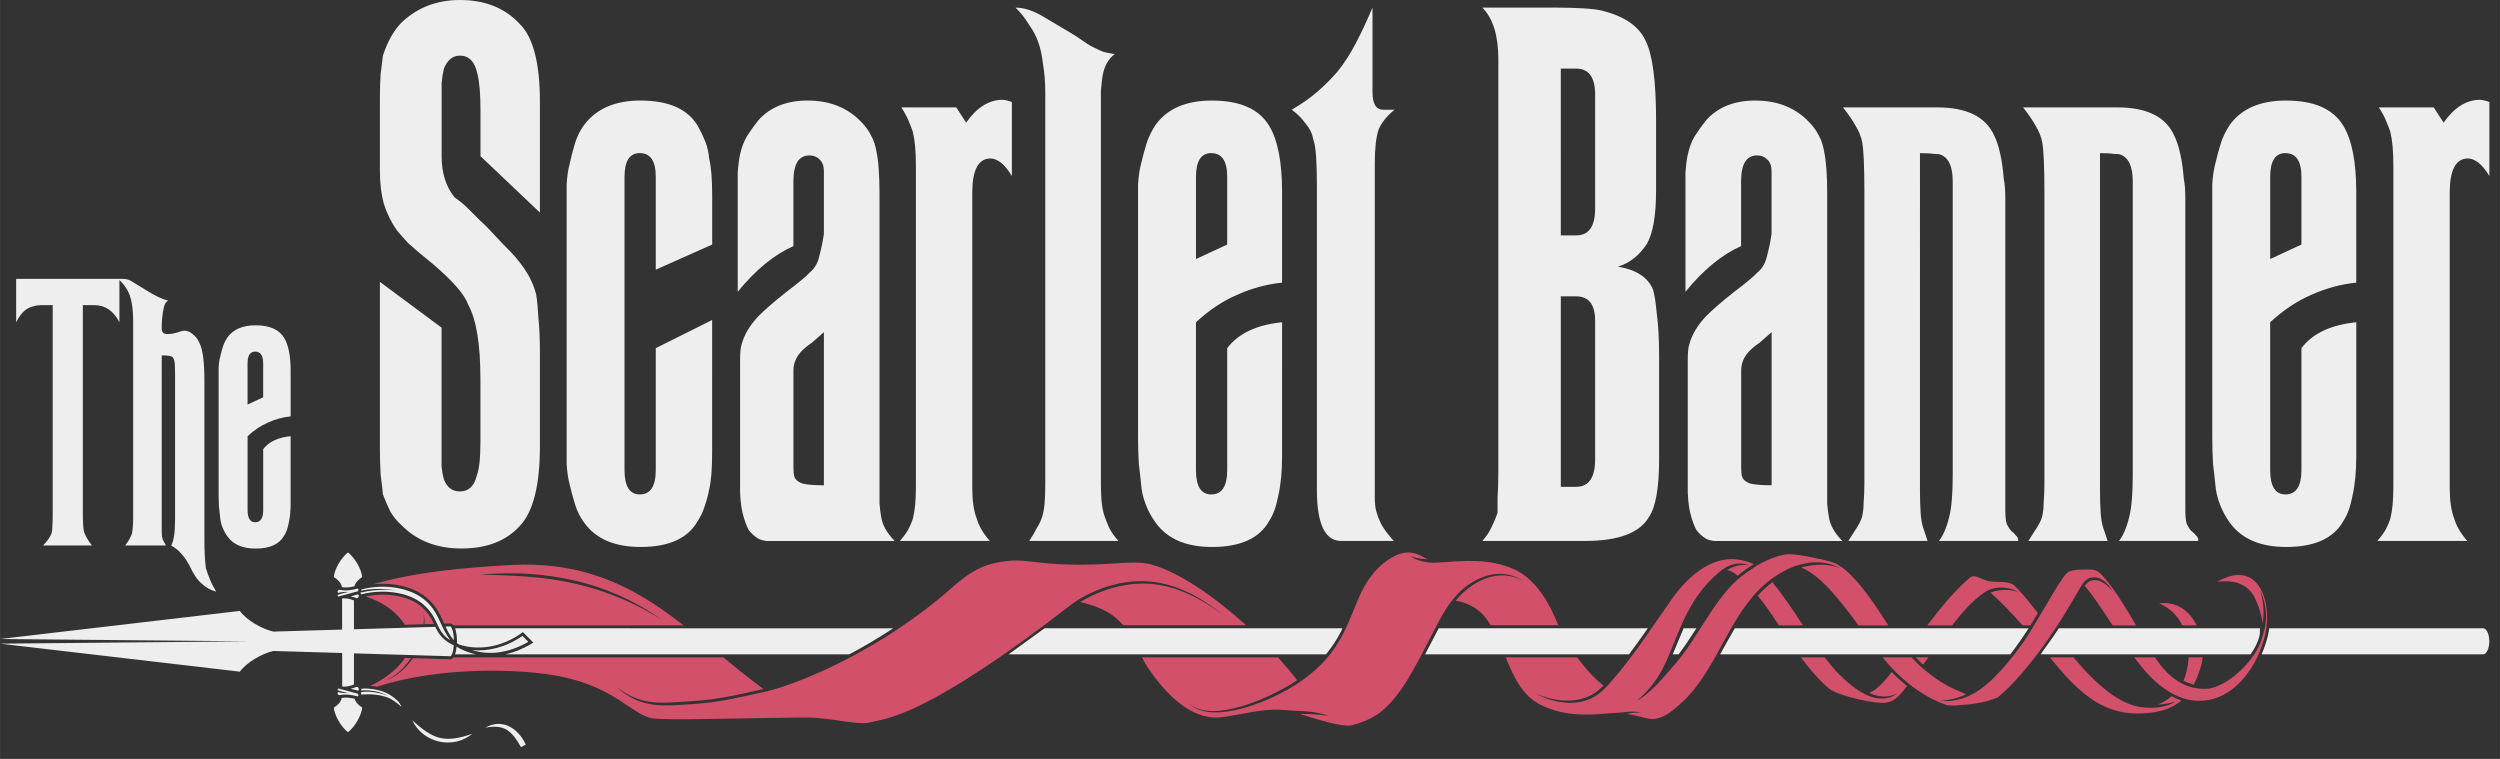 <?xml version="1.0" encoding="UTF-8" standalone="no"?>
<svg xmlns="http://www.w3.org/2000/svg" width="280" height="85" viewBox="0 0 74.083 22.49">
  <rect x="0" y="0" width="74.083" height="22.49" fill="#333333" stroke="none"/>
  <style>
    path { fill: #eee; }
    #banner { fill: #d3506a; }
  </style>
  <path id="wordmark" d="m 13.628,0 c -0.677,0 -1.249,0.218 -1.716,0.655 -0.241,0.241 -0.429,0.572 -0.565,0.993 -0.015,0.135 -0.038,0.316 -0.068,0.542 -0.015,0.211 -0.022,0.451 -0.022,0.722 v 2.145 c 0,0.361 0.037,0.685 0.113,0.971 0.09,0.286 0.218,0.549 0.384,0.79 0.06,0.075 0.173,0.203 0.338,0.384 0.181,0.166 0.421,0.369 0.722,0.61 0.602,0.512 0.956,0.918 1.061,1.219 0.241,0.437 0.361,1.174 0.361,2.213 v 1.874 c 0,0.467 -0.038,0.798 -0.113,0.993 -0.075,0.301 -0.241,0.452 -0.497,0.452 -0.226,0 -0.384,-0.12 -0.474,-0.361 -0.03,-0.105 -0.053,-0.233 -0.068,-0.384 V 13.23 9.708 L 11.257,8.353 v 4.922 c 0,0.301 0.007,0.564 0.022,0.79 0.03,0.226 0.053,0.421 0.068,0.587 0.075,0.196 0.151,0.369 0.226,0.519 0.09,0.151 0.204,0.286 0.339,0.406 0.452,0.452 1.038,0.677 1.761,0.677 0.753,0 1.333,-0.226 1.739,-0.677 0.391,-0.421 0.587,-1.204 0.587,-2.348 v -2.754 c 0,-0.421 -0.015,-0.775 -0.045,-1.061 -0.015,-0.286 -0.038,-0.52 -0.068,-0.7 C 15.825,8.489 15.735,8.278 15.615,8.083 15.494,7.887 15.344,7.691 15.163,7.496 14.952,7.285 14.772,7.097 14.621,6.931 14.471,6.766 14.343,6.638 14.237,6.547 L 13.876,6.186 C 13.756,6.066 13.62,5.953 13.469,5.848 13.214,5.532 13.086,5.125 13.086,4.628 V 3.003 2.461 c 0.015,-0.166 0.038,-0.308 0.068,-0.429 0.105,-0.256 0.263,-0.384 0.474,-0.384 0.271,0 0.444,0.181 0.519,0.542 0.03,0.12 0.053,0.271 0.068,0.452 0.015,0.166 0.023,0.384 0.023,0.655 V 4.628 L 15.999,6.299 V 3.025 c 0,-1.144 -0.196,-1.911 -0.587,-2.303 C 14.975,0.241 14.38,0 13.628,0 Z m 16.467,0.226 c 0.166,0.166 0.301,0.338 0.406,0.519 0.12,0.166 0.211,0.339 0.271,0.519 0.06,0.166 0.105,0.377 0.135,0.633 0.045,0.256 0.068,0.542 0.068,0.858 v 11.582 c 0,0.241 -0.008,0.444 -0.023,0.61 -0.015,0.151 -0.038,0.271 -0.068,0.361 -0.03,0.105 -0.083,0.218 -0.158,0.338 -0.06,0.12 -0.136,0.248 -0.226,0.384 h 2.642 c -0.12,-0.135 -0.211,-0.264 -0.271,-0.384 -0.06,-0.135 -0.105,-0.248 -0.135,-0.338 -0.075,-0.196 -0.113,-0.512 -0.113,-0.948 V 3.274 2.687 c 0.015,-0.166 0.03,-0.301 0.045,-0.407 0.045,-0.301 0.166,-0.526 0.361,-0.677 -0.105,-0.015 -0.219,-0.038 -0.339,-0.068 -0.105,-0.045 -0.218,-0.098 -0.338,-0.158 -0.06,-0.03 -0.143,-0.083 -0.249,-0.158 -0.105,-0.075 -0.233,-0.158 -0.383,-0.249 L 30.884,0.474 C 30.598,0.308 30.335,0.226 30.094,0.226 Z m 10.577,0 c -0.166,0.391 -0.332,0.745 -0.497,1.061 -0.166,0.316 -0.346,0.595 -0.542,0.836 -0.181,0.211 -0.384,0.414 -0.61,0.609 -0.211,0.181 -0.459,0.354 -0.745,0.519 0.166,0.12 0.301,0.256 0.407,0.407 0.12,0.135 0.196,0.286 0.226,0.451 0.045,0.12 0.075,0.301 0.09,0.542 0.015,0.226 0.023,0.497 0.023,0.813 v 9.054 c 0,1.008 0.241,1.513 0.722,1.513 h 1.558 c -0.151,-0.166 -0.271,-0.323 -0.361,-0.474 -0.075,-0.151 -0.128,-0.286 -0.158,-0.407 -0.03,-0.09 -0.045,-0.233 -0.045,-0.429 V 13.885 4.832 c 0,-0.437 0.037,-0.768 0.113,-0.994 0.09,-0.211 0.249,-0.406 0.474,-0.587 h -0.339 c -0.211,0 -0.316,-0.173 -0.316,-0.519 z m 3.255,0 c 0.316,0.316 0.474,0.828 0.474,1.535 v 12.214 c 0,0.301 -0.008,0.557 -0.023,0.768 v 0.452 c -0.045,0.135 -0.105,0.278 -0.18,0.429 -0.06,0.135 -0.151,0.271 -0.271,0.406 h 3.048 c 0.993,0 1.626,-0.241 1.897,-0.722 0.196,-0.301 0.293,-0.866 0.293,-1.693 V 10.566 c 0,-0.512 -0.023,-0.933 -0.068,-1.265 C 49.067,8.971 49.029,8.73 48.984,8.579 48.834,8.218 48.487,7.992 47.945,7.902 48.292,7.796 48.578,7.571 48.804,7.225 48.984,6.909 49.075,6.382 49.075,5.644 V 3.567 c 0,-1.174 -0.106,-1.965 -0.316,-2.371 -0.196,-0.421 -0.624,-0.715 -1.287,-0.881 -0.12,-0.03 -0.308,-0.053 -0.564,-0.068 -0.241,-0.015 -0.527,-0.022 -0.858,-0.022 z m 2.325,1.806 h 0.452 c 0.376,0 0.565,0.256 0.565,0.767 v 3.387 c 0,0.527 -0.189,0.79 -0.565,0.79 H 46.252 Z M 29.714,2.957 c -0.406,0 -0.768,0.226 -1.084,0.677 L 28.337,3.183 h -1.626 c 0.105,0.166 0.181,0.308 0.226,0.429 0.045,0.105 0.083,0.203 0.113,0.294 0.03,0.12 0.053,0.263 0.068,0.429 0.015,0.151 0.023,0.354 0.023,0.61 v 9.46 c 0,0.211 -0.008,0.399 -0.023,0.565 -0.015,0.151 -0.038,0.286 -0.068,0.406 -0.03,0.09 -0.075,0.196 -0.135,0.316 -0.06,0.105 -0.143,0.218 -0.249,0.338 h 2.664 c -0.196,-0.226 -0.324,-0.444 -0.384,-0.655 -0.09,-0.226 -0.135,-0.534 -0.135,-0.926 V 5.712 c 0,-0.677 0.181,-1.016 0.542,-1.016 0.09,0 0.188,0.038 0.294,0.113 0.105,0.075 0.218,0.211 0.338,0.406 V 3.025 c -0.03,-0.015 -0.075,-0.03 -0.135,-0.045 -0.06,-0.015 -0.105,-0.022 -0.135,-0.022 z m 43.783,0 c -0.406,0 -0.768,0.226 -1.084,0.677 l -0.294,-0.452 h -1.625 c 0.105,0.166 0.181,0.308 0.226,0.429 0.045,0.105 0.083,0.203 0.113,0.294 0.03,0.12 0.053,0.263 0.068,0.429 0.015,0.151 0.023,0.354 0.023,0.61 v 9.46 c 0,0.211 -0.008,0.399 -0.023,0.565 -0.015,0.151 -0.038,0.286 -0.068,0.406 -0.03,0.09 -0.075,0.196 -0.135,0.316 -0.06,0.105 -0.143,0.218 -0.249,0.338 h 2.664 c -0.196,-0.226 -0.324,-0.444 -0.384,-0.655 -0.09,-0.226 -0.135,-0.534 -0.135,-0.926 V 5.712 c 0,-0.677 0.18,-1.016 0.542,-1.016 0.09,0 0.188,0.038 0.294,0.113 0.105,0.075 0.219,0.211 0.339,0.406 V 3.025 c -0.03,-0.015 -0.075,-0.03 -0.135,-0.045 -0.06,-0.015 -0.105,-0.022 -0.135,-0.022 z m -54.516,0.022 c -0.753,0 -1.309,0.241 -1.671,0.722 -0.12,0.166 -0.211,0.346 -0.271,0.542 -0.06,0.196 -0.113,0.399 -0.158,0.609 -0.045,0.166 -0.075,0.369 -0.09,0.61 v 0.813 6.66 0.813 c 0.015,0.241 0.045,0.444 0.09,0.61 0.045,0.196 0.098,0.391 0.158,0.587 0.06,0.196 0.15,0.377 0.271,0.542 0.346,0.482 0.903,0.722 1.671,0.722 0.843,0 1.407,-0.256 1.693,-0.768 0.09,-0.135 0.158,-0.278 0.203,-0.429 0.06,-0.166 0.105,-0.331 0.135,-0.497 0.03,-0.12 0.053,-0.271 0.068,-0.452 0.015,-0.196 0.023,-0.422 0.023,-0.677 V 9.482 l -1.671,0.835 v 3.613 c 0,0.482 -0.158,0.722 -0.474,0.722 -0.301,0 -0.452,-0.241 -0.452,-0.722 V 5.237 c 0,-0.467 0.151,-0.7 0.452,-0.7 0.316,0 0.474,0.233 0.474,0.7 V 7.992 L 21.104,7.247 V 5.802 c 0,-0.256 -0.008,-0.474 -0.023,-0.655 -0.015,-0.181 -0.038,-0.331 -0.068,-0.452 C 20.999,4.515 20.961,4.349 20.901,4.199 20.841,4.048 20.766,3.89 20.675,3.725 20.374,3.228 19.81,2.98 18.982,2.98 Z m 4.958,0 c -0.632,0 -1.121,0.196 -1.468,0.587 -0.12,0.151 -0.233,0.308 -0.338,0.474 -0.09,0.151 -0.158,0.331 -0.204,0.542 -0.03,0.135 -0.053,0.316 -0.068,0.542 V 5.915 8.646 C 22.39,7.999 22.939,7.548 23.511,7.292 V 5.373 c 0,-0.512 0.158,-0.767 0.474,-0.767 0.12,0 0.218,0.037 0.294,0.113 0.09,0.075 0.135,0.196 0.135,0.361 v 1.852 c -0.03,0.211 -0.075,0.429 -0.135,0.655 -0.045,0.211 -0.143,0.376 -0.294,0.497 -0.075,0.09 -0.301,0.278 -0.677,0.564 -0.211,0.166 -0.383,0.308 -0.519,0.429 -0.12,0.105 -0.226,0.203 -0.316,0.294 -0.256,0.271 -0.421,0.55 -0.497,0.836 -0.03,0.09 -0.045,0.241 -0.045,0.452 v 0.79 2.1 1.061 c 0.015,0.286 0.045,0.504 0.09,0.655 0.045,0.166 0.098,0.309 0.158,0.429 0.075,0.105 0.173,0.196 0.294,0.271 0.06,0.03 0.143,0.053 0.248,0.068 h 0.384 3.409 C 26.273,15.789 26.138,15.54 26.107,15.284 26.092,15.209 26.077,15.089 26.062,14.923 V 14.246 5.734 c 0,-0.286 -0.008,-0.527 -0.023,-0.722 C 26.025,4.801 26.002,4.628 25.972,4.492 25.942,4.312 25.889,4.154 25.814,4.018 25.739,3.868 25.641,3.732 25.52,3.612 25.114,3.19 24.587,2.98 23.94,2.98 Z m 11.975,0 c -0.768,0 -1.325,0.241 -1.671,0.722 -0.12,0.181 -0.211,0.369 -0.271,0.564 -0.06,0.196 -0.113,0.391 -0.158,0.587 -0.045,0.166 -0.075,0.369 -0.09,0.61 v 0.813 6.66 c 0,0.301 0.008,0.572 0.023,0.813 0.03,0.241 0.053,0.444 0.068,0.61 0.015,0.196 0.06,0.391 0.135,0.587 0.075,0.196 0.173,0.377 0.294,0.542 0.346,0.482 0.903,0.722 1.671,0.722 0.843,0 1.407,-0.256 1.693,-0.768 0.12,-0.181 0.211,-0.429 0.271,-0.745 0.075,-0.331 0.113,-0.723 0.113,-1.174 V 9.55 c -0.753,0.075 -1.295,0.331 -1.626,0.767 v 3.613 c 0,0.482 -0.158,0.722 -0.474,0.722 -0.301,0 -0.452,-0.241 -0.452,-0.722 V 9.55 c 0.391,-0.361 0.798,-0.632 1.22,-0.813 0.436,-0.196 0.881,-0.316 1.332,-0.361 V 5.689 c 0,-0.888 -0.128,-1.543 -0.384,-1.964 -0.301,-0.497 -0.866,-0.745 -1.693,-0.745 z m 16.11,0 c -0.632,0 -1.121,0.196 -1.468,0.587 -0.12,0.151 -0.233,0.308 -0.338,0.474 -0.09,0.151 -0.158,0.331 -0.204,0.542 -0.03,0.135 -0.053,0.316 -0.068,0.542 V 5.915 8.646 c 0.527,-0.647 1.077,-1.099 1.648,-1.354 V 5.373 c 0,-0.512 0.158,-0.767 0.474,-0.767 0.12,0 0.218,0.037 0.294,0.113 0.09,0.075 0.135,0.196 0.135,0.361 v 1.852 c -0.03,0.211 -0.075,0.429 -0.135,0.655 -0.045,0.211 -0.143,0.376 -0.294,0.497 -0.075,0.09 -0.301,0.278 -0.677,0.564 -0.211,0.166 -0.384,0.308 -0.519,0.429 -0.12,0.105 -0.226,0.203 -0.316,0.294 -0.256,0.271 -0.421,0.55 -0.497,0.836 -0.03,0.09 -0.045,0.241 -0.045,0.452 v 0.79 2.1 1.061 c 0.015,0.286 0.045,0.504 0.09,0.655 0.045,0.166 0.098,0.309 0.158,0.429 0.075,0.105 0.173,0.196 0.294,0.271 0.06,0.03 0.143,0.053 0.249,0.068 h 0.383 3.41 c -0.241,-0.241 -0.377,-0.489 -0.407,-0.745 -0.015,-0.075 -0.03,-0.196 -0.045,-0.361 V 14.246 5.734 c 0,-0.286 -0.008,-0.527 -0.023,-0.722 -0.015,-0.211 -0.038,-0.384 -0.068,-0.519 C 54.027,4.312 53.974,4.154 53.899,4.018 53.823,3.868 53.725,3.732 53.605,3.612 53.199,3.19 52.672,2.98 52.025,2.98 Z m 15.723,0 c -0.768,0 -1.325,0.241 -1.671,0.722 -0.12,0.181 -0.211,0.369 -0.271,0.564 -0.06,0.196 -0.113,0.391 -0.158,0.587 -0.045,0.166 -0.075,0.369 -0.09,0.61 v 0.813 6.66 c 0,0.301 0.008,0.572 0.023,0.813 0.03,0.241 0.053,0.444 0.068,0.61 0.015,0.196 0.06,0.391 0.135,0.587 0.075,0.196 0.173,0.377 0.294,0.542 0.346,0.482 0.903,0.722 1.671,0.722 0.843,0 1.407,-0.256 1.693,-0.768 0.12,-0.181 0.211,-0.429 0.271,-0.745 0.075,-0.331 0.113,-0.723 0.113,-1.174 V 9.55 c -0.753,0.075 -1.295,0.331 -1.626,0.767 v 3.613 c 0,0.482 -0.158,0.722 -0.474,0.722 -0.301,0 -0.452,-0.241 -0.452,-0.722 V 9.55 c 0.391,-0.361 0.798,-0.632 1.219,-0.813 0.437,-0.196 0.881,-0.316 1.332,-0.361 V 5.689 c 0,-0.888 -0.128,-1.543 -0.384,-1.964 C 69.14,3.228 68.576,2.98 67.748,2.98 Z M 54.615,3.183 c 0.166,0.211 0.294,0.399 0.384,0.564 0.09,0.151 0.151,0.301 0.181,0.452 0.045,0.226 0.068,0.715 0.068,1.468 v 8.67 c 0,0.211 -0.008,0.399 -0.023,0.565 0,0.151 -0.015,0.286 -0.045,0.406 -0.015,0.09 -0.098,0.249 -0.249,0.474 l -0.158,0.248 h 2.348 l -0.09,-0.271 c -0.06,-0.151 -0.098,-0.324 -0.113,-0.519 -0.015,-0.196 -0.023,-0.436 -0.023,-0.722 V 4.538 c 0.181,0 0.316,0.007 0.406,0.022 0.105,0 0.174,0.008 0.204,0.023 0.241,0.09 0.361,0.354 0.361,0.79 v 8.692 c 0,0.286 -0.008,0.52 -0.023,0.7 -0.015,0.181 -0.03,0.308 -0.045,0.383 -0.075,0.391 -0.188,0.685 -0.339,0.881 h 2.348 c 0,-0.075 -0.023,-0.128 -0.068,-0.158 -0.03,-0.045 -0.075,-0.09 -0.135,-0.135 -0.045,-0.045 -0.09,-0.113 -0.135,-0.203 -0.03,-0.09 -0.045,-0.233 -0.045,-0.429 V 6.773 5.892 c 0,-0.256 -0.015,-0.452 -0.045,-0.587 -0.045,-0.572 -0.143,-1.008 -0.294,-1.309 C 58.83,3.454 58.273,3.183 57.415,3.183 Z m 5.336,0 c 0.166,0.211 0.293,0.399 0.383,0.564 0.09,0.151 0.151,0.301 0.181,0.452 0.045,0.226 0.068,0.715 0.068,1.468 v 8.67 c 0,0.211 -0.008,0.399 -0.023,0.565 0,0.151 -0.015,0.286 -0.045,0.406 -0.015,0.09 -0.098,0.249 -0.249,0.474 l -0.158,0.248 h 2.348 l -0.09,-0.271 c -0.06,-0.151 -0.098,-0.324 -0.113,-0.519 -0.015,-0.196 -0.023,-0.436 -0.023,-0.722 V 4.538 c 0.181,0 0.316,0.007 0.407,0.022 0.105,0 0.173,0.008 0.203,0.023 0.241,0.09 0.361,0.354 0.361,0.79 v 8.692 c 0,0.286 -0.008,0.52 -0.023,0.7 -0.015,0.181 -0.03,0.308 -0.045,0.383 -0.075,0.391 -0.188,0.685 -0.339,0.881 h 2.349 c 0,-0.075 -0.023,-0.128 -0.068,-0.158 -0.03,-0.045 -0.076,-0.09 -0.136,-0.135 -0.045,-0.045 -0.09,-0.113 -0.135,-0.203 -0.03,-0.09 -0.045,-0.233 -0.045,-0.429 V 6.773 5.892 c 0,-0.256 -0.015,-0.452 -0.045,-0.587 -0.045,-0.572 -0.143,-1.008 -0.294,-1.309 C 64.166,3.454 63.609,3.183 62.751,3.183 Z M 35.892,4.538 c 0.316,0 0.474,0.233 0.474,0.7 v 2.009 L 35.441,7.676 V 5.237 c 0,-0.467 0.151,-0.7 0.452,-0.7 z m 31.833,0 c 0.316,0 0.474,0.233 0.474,0.7 v 2.009 L 67.274,7.676 V 5.237 c 0,-0.467 0.151,-0.7 0.452,-0.7 z M 0.478,8.263 v 1.287 c 0.098,-0.196 0.211,-0.331 0.339,-0.407 0.053,-0.03 0.113,-0.053 0.18,-0.068 C 1.065,9.053 1.14,9.042 1.223,9.042 h 0.338 v 6.22 c 0,0.128 -0.003,0.241 -0.011,0.338 0,0.09 -0.008,0.158 -0.023,0.203 -0.038,0.105 -0.121,0.226 -0.249,0.361 H 2.725 C 2.62,16.037 2.54,15.902 2.488,15.759 2.465,15.661 2.454,15.469 2.454,15.183 V 9.042 h 0.339 c 0.324,0 0.572,0.169 0.745,0.508 V 8.297 c 0.074,0.071 0.136,0.143 0.181,0.214 0.053,0.075 0.094,0.154 0.125,0.237 0.068,0.196 0.101,0.444 0.101,0.745 v 5.848 c 0,0.113 -0.004,0.211 -0.011,0.294 -0.007,0.075 -0.015,0.131 -0.022,0.169 -0.038,0.113 -0.106,0.233 -0.204,0.361 h 1.208 c -0.03,-0.053 -0.06,-0.109 -0.09,-0.169 -0.023,-0.06 -0.034,-0.132 -0.034,-0.214 v -5.25 c 0.181,0 0.286,0.016 0.316,0.046 0.038,0.038 0.06,0.097 0.068,0.18 0.007,0.083 0.011,0.197 0.011,0.34 v 4.312 c 3.1e-6,0.354 -0.037,0.605 -0.113,0.756 0.135,0.083 0.226,0.154 0.271,0.214 0.038,0.038 0.079,0.086 0.124,0.146 0.045,0.06 0.094,0.14 0.147,0.238 0.113,0.248 0.233,0.425 0.361,0.531 0.113,0.113 0.256,0.192 0.429,0.237 -0.075,-0.12 -0.136,-0.238 -0.181,-0.351 -0.045,-0.105 -0.086,-0.218 -0.124,-0.338 -0.015,-0.113 -0.027,-0.24 -0.034,-0.383 -0.008,-0.135 -0.011,-0.286 -0.011,-0.451 v -4.753 c 0,-0.248 -0.011,-0.467 -0.034,-0.655 C 5.999,10.405 5.958,10.25 5.897,10.137 5.852,10.04 5.788,9.96 5.706,9.9 5.63,9.832 5.547,9.799 5.457,9.799 c -0.038,0 -0.109,0.018 -0.214,0.056 -0.098,0.03 -0.192,0.045 -0.282,0.045 -0.113,0 -0.169,-0.053 -0.169,-0.158 0,-0.128 0.003,-0.229 0.011,-0.304 0.007,-0.075 0.015,-0.136 0.023,-0.181 0.015,-0.083 0.03,-0.15 0.045,-0.203 0.015,-0.06 0.052,-0.109 0.113,-0.147 C 4.81,8.869 4.588,8.764 4.317,8.591 L 3.911,8.343 c -0.06,-0.038 -0.113,-0.06 -0.158,-0.068 -0.045,-0.008 -0.094,-0.012 -0.147,-0.012 h -0.069 z M 46.252,8.782 h 0.452 c 0.376,0 0.565,0.241 0.565,0.723 v 4.109 c 0,0.542 -0.189,0.813 -0.565,0.813 H 46.252 Z M 7.573,9.64 c -0.384,0 -0.663,0.12 -0.836,0.361 -0.06,0.09 -0.105,0.184 -0.135,0.282 -0.03,0.098 -0.056,0.196 -0.079,0.294 -0.023,0.083 -0.037,0.184 -0.045,0.305 v 0.406 3.33 c 0,0.151 0.004,0.286 0.011,0.407 0.015,0.12 0.026,0.222 0.034,0.305 0.007,0.098 0.03,0.196 0.068,0.294 0.038,0.098 0.087,0.188 0.147,0.271 0.173,0.241 0.452,0.361 0.836,0.361 0.421,0 0.703,-0.128 0.846,-0.384 0.06,-0.09 0.105,-0.215 0.135,-0.373 0.038,-0.166 0.057,-0.361 0.057,-0.587 v -1.986 c -0.376,0.038 -0.647,0.165 -0.813,0.383 v 1.807 c 0,0.241 -0.079,0.361 -0.237,0.361 -0.151,0 -0.226,-0.12 -0.226,-0.361 v -2.19 c 0.196,-0.181 0.399,-0.316 0.61,-0.407 0.218,-0.098 0.44,-0.158 0.666,-0.18 v -1.344 c 0,-0.444 -0.064,-0.771 -0.192,-0.982 C 8.269,9.764 7.987,9.64 7.573,9.64 Z M 24.414,9.843 v 4.538 c -0.256,0 -0.459,-0.015 -0.609,-0.045 -0.151,-0.045 -0.241,-0.12 -0.271,-0.226 -0.015,-0.06 -0.022,-0.143 -0.022,-0.248 v -0.384 -2.506 c 0,-0.256 0.12,-0.481 0.361,-0.677 0.03,-0.03 0.09,-0.075 0.18,-0.135 0.09,-0.075 0.211,-0.181 0.361,-0.316 z m 28.085,0 v 4.538 c -0.256,0 -0.459,-0.015 -0.609,-0.045 -0.151,-0.045 -0.241,-0.12 -0.271,-0.226 -0.015,-0.06 -0.022,-0.143 -0.022,-0.248 v -0.384 -2.506 c 0,-0.256 0.12,-0.481 0.361,-0.677 0.03,-0.03 0.09,-0.075 0.18,-0.135 0.09,-0.075 0.211,-0.181 0.361,-0.316 z M 7.561,10.419 c 0.158,0 0.237,0.117 0.237,0.35 v 1.005 L 7.335,11.988 v -1.219 c 0,-0.233 0.075,-0.35 0.226,-0.35 z m 2.75,5.95 c -0.103,0.082 -0.207,0.21 -0.285,0.348 -0.08,0.141 -0.129,0.286 -0.134,0.382 0.044,0.029 0.097,0.066 0.144,0.116 0.046,0.049 0.084,0.111 0.096,0.186 0.129,0.018 0.249,0.002 0.369,-0.025 0.039,-0.134 0.147,-0.22 0.23,-0.276 -0.005,-0.096 -0.055,-0.241 -0.135,-0.383 -0.078,-0.138 -0.182,-0.266 -0.285,-0.348 z m 0.745,0.943 v 5.29e-4 c 7.94e-4,-2.3e-4 0.002,-2.17e-4 0.003,-5.29e-4 -7.94e-4,9e-5 -0.002,-7.9e-5 -0.003,0 z m 0.204,0.075 v 5.29e-4 c -0.207,0.006 -0.399,0.037 -0.554,0.084 2.64e-4,0.011 -7.94e-4,0.023 -0.004,0.034 0.529,-0.117 1.031,-0.005 1.031,-0.005 0,0 -0.131,-0.021 -0.328,-0.023 -0.209,-0.002 -0.447,0.02 -0.714,0.081 -0.006,0.001 -0.011,0.003 -0.017,0.004 v 5.29e-4 c 0.015,0.015 0.021,0.035 0.026,0.051 0.197,-0.056 0.479,-0.095 0.793,-0.076 0.378,0.024 0.785,0.13 1.077,0.397 0.271,0.248 0.34,0.473 0.434,0.661 0.064,0.13 0.19,0.3 0.336,0.37 -0.118,-0.155 -0.209,-0.34 -0.289,-0.519 -0.122,-0.271 -0.261,-0.544 -0.599,-0.767 -0.277,-0.182 -0.636,-0.271 -0.98,-0.29 -0.072,-0.004 -0.143,-0.004 -0.212,-0.003 z m -0.664,0.055 c -0.164,0.041 -0.335,0.077 -0.531,0.036 -0.059,-0.002 -0.079,0.074 -0.041,0.092 0.04,-0.015 0.081,-0.018 0.115,-0.022 0.099,-0.012 0.173,-0.005 0.173,-0.005 0,0 -0.072,0.015 -0.166,0.041 -0.042,0.012 -0.091,0.023 -0.129,0.044 -0.009,0.005 -0.012,0.014 -0.012,0.022 2.4e-5,0.001 -2.3e-5,0.001 0,0.002 5.3e-4,0.015 0.013,0.029 0.032,0.023 l 0.55,-0.148 c 0.046,-0.013 0.047,-0.084 0.01,-0.084 z m 0.006,0.172 -0.211,0.057 c 0.02,0.005 0.038,0.01 0.055,0.016 0.039,0.014 0.109,0.036 0.127,0.04 0.051,0.004 0.09,-0.107 0.029,-0.113 z m 0.231,0.06 v 5.3e-4 c 2.59e-4,-6.1e-5 7.94e-4,5.8e-5 0.001,0 -2.64e-4,-1.22e-4 -7.94e-4,-2.28e-4 -0.001,-5.3e-4 z m -0.671,0.056 v 5.29e-4 l -0.025,0.007 v 0.919 l -2.036,0.06 -0.006,-0.001 C 7.757,18.637 7.312,18.384 7.106,18.104 L 5.1673124e-4,18.936 7.389,19.005 0,19.074 7.106,19.904 c 0.206,-0.279 0.652,-0.533 0.991,-0.612 l 0.006,-0.001 2.036,0.06 v 0.989 l 0.025,0.007 c 0.103,0.005 0.189,-0.016 0.258,-0.038 0.024,-0.008 0.046,-0.016 0.066,-0.023 v -0.924 l 2.858,0.085 c 0.002,0 0.011,-0.002 0.024,-0.02 0.014,-0.018 0.029,-0.05 0.042,-0.091 0.017,-0.055 0.027,-0.13 0.034,-0.211 -0.306,-0.148 -0.431,-0.315 -0.518,-0.491 -0.01,-0.019 -0.019,-0.039 -0.028,-0.058 l -2.412,0.072 v -0.855 c -0.02,-0.007 -0.042,-0.015 -0.066,-0.023 -0.069,-0.022 -0.155,-0.043 -0.258,-0.038 z m 3.182,0.832 v 5.29e-4 l -0.143,0.004 c 0.069,0.15 0.141,0.289 0.249,0.406 -0.003,-0.117 -0.017,-0.223 -0.04,-0.298 -0.013,-0.041 -0.028,-0.073 -0.042,-0.091 -0.014,-0.018 -0.022,-0.021 -0.024,-0.021 z m 0.139,0.057 c 0.004,0.01 0.007,0.018 0.011,0.028 0.029,0.094 0.047,0.219 0.047,0.357 0,0.017 -0.002,0.033 -0.003,0.05 0.018,0.015 0.035,0.029 0.055,0.042 0.55,0.186 1.256,0.102 1.872,-0.342 l 0.03,-0.022 0.308,0.31 -0.048,0.029 c -0.268,0.163 -0.529,0.264 -0.779,0.319 H 25.168 c 0.421,-0.222 0.86,-0.482 1.302,-0.771 z m 17.471,0 c -0.107,0.079 -0.194,0.139 -0.296,0.214 -0.205,0.15 -0.4,0.291 -0.588,0.425 -0.058,0.041 -0.127,0.093 -0.183,0.132 h 9.407 c 0.165,-0.201 0.313,-0.42 0.447,-0.682 0.015,-0.03 0.026,-0.06 0.04,-0.089 z m 11.68,0 c -0.085,0.162 -0.169,0.319 -0.262,0.5 -0.046,0.089 -0.094,0.18 -0.141,0.271 h 6.043 c 0.193,-0.258 0.372,-0.507 0.556,-0.771 z m 7.257,0 c -0.113,0.261 -0.216,0.52 -0.323,0.771 h 0.175 c 0.186,-0.245 0.357,-0.507 0.527,-0.771 z m 1.517,0 c -0.146,0.248 -0.287,0.506 -0.434,0.771 h 8.599 c 0.202,-0.259 0.369,-0.506 0.543,-0.771 -0.122,0 -0.185,0.003 -0.222,0 z m 9.6,0 c -0.188,0.298 -0.368,0.523 -0.536,0.771 h 1.01 5.211 c 0.12,-0.173 0.212,-0.35 0.255,-0.514 0.021,-0.08 0.025,-0.167 0.023,-0.257 z m 6.239,0 c -0.009,0.063 -0.019,0.125 -0.033,0.187 -0.044,0.195 -0.112,0.392 -0.195,0.584 h 2.437 2.367 1.764 c 0.04,0 0.084,-0.032 0.12,-0.102 0.036,-0.07 0.06,-0.171 0.06,-0.284 0,-0.113 -0.024,-0.214 -0.06,-0.284 -0.036,-0.07 -0.081,-0.102 -0.12,-0.102 h -1.764 -2.367 z m -51.766,0.225 c -0.482,0.336 -1.015,0.466 -1.494,0.421 0.472,0.146 1.045,0.116 1.669,-0.245 z m -1.953,0.319 c -0.007,0.074 -0.017,0.143 -0.035,0.198 -0.003,0.01 -0.007,0.018 -0.011,0.028 v 5.29e-4 h 0.619 c -0.144,-0.033 -0.281,-0.079 -0.408,-0.138 -0.056,-0.026 -0.106,-0.053 -0.151,-0.082 -0.005,-0.003 -0.009,-0.005 -0.014,-0.007 z M 10.573,20.353 v 5.29e-4 c -0.017,0.004 -0.088,0.026 -0.127,0.04 -0.017,0.006 -0.036,0.012 -0.055,0.017 l 0.211,0.056 c 0.061,-0.006 0.021,-0.117 -0.029,-0.113 z m -0.537,0.052 c -0.019,-0.003 -0.03,0.01 -0.031,0.024 2.4e-5,0.001 0,7.94e-4 0,0.002 9.8e-5,0.008 0.004,0.017 0.012,0.022 0.038,0.021 0.087,0.032 0.129,0.044 0.093,0.026 0.166,0.04 0.166,0.04 0,0 -0.074,0.007 -0.173,-0.005 -0.035,-0.004 -0.076,-0.008 -0.115,-0.023 -0.038,0.018 -0.018,0.095 0.041,0.092 0.195,-0.041 0.367,-0.005 0.531,0.036 0.037,-7.94e-4 0.036,-0.072 -0.01,-0.085 z m 0.873,5.29e-4 v 5.29e-4 c -0.074,-0.005 -0.139,-0.003 -0.201,0.004 0.002,0.009 0.003,0.031 -0.007,0.056 0.059,-0.01 0.105,-0.013 0.161,-0.01 0.046,0.003 0.103,0.005 0.213,0.022 0.063,0.01 0.127,0.024 0.18,0.041 0.152,0.051 0.243,0.103 0.243,0.103 0,0 -0.097,-0.041 -0.25,-0.079 -0.073,-0.018 -0.157,-0.031 -0.244,-0.04 -0.088,-0.009 -0.122,-0.006 -0.168,-0.006 -0.058,0.003 -0.106,0.003 -0.152,0.024 0.02,0.009 0.021,0.047 0.019,0.066 0.023,-0.004 0.032,-0.007 0.099,-0.01 0.232,-0.012 0.445,0.009 0.67,0.087 0.144,0.05 0.283,0.159 0.425,0.282 -0.022,-0.061 -0.078,-0.144 -0.119,-0.183 -0.204,-0.193 -0.409,-0.277 -0.609,-0.319 -0.101,-0.021 -0.184,-0.033 -0.258,-0.038 z m -0.589,0.27 c -0.062,-0.005 -0.126,-0.005 -0.192,0.005 -0.014,0.069 -0.049,0.127 -0.092,0.173 -0.047,0.05 -0.099,0.086 -0.144,0.116 0.006,0.096 0.054,0.241 0.134,0.382 0.078,0.138 0.182,0.266 0.285,0.348 0.103,-0.082 0.207,-0.21 0.285,-0.348 0.08,-0.142 0.129,-0.287 0.135,-0.383 -0.08,-0.054 -0.185,-0.137 -0.226,-0.263 -0.061,-0.014 -0.122,-0.025 -0.184,-0.03 z m 1.895,0.668 c 0.316,0.672 1.208,0.878 1.781,0.4 -0.377,0.134 -0.694,0.192 -0.979,0.118 -0.267,-0.069 -0.522,-0.261 -0.803,-0.518 z m 2.521,0.109 v 5.3e-4 c -0.114,0.007 -0.234,0.042 -0.358,0.111 0.273,-0.053 0.498,-0.033 0.656,0.074 0.186,0.126 0.302,0.321 0.402,0.501 l 0.143,-0.073 c -0.103,-0.233 -0.287,-0.453 -0.521,-0.555 -0.1,-0.043 -0.208,-0.064 -0.321,-0.058 z" />
  <path id="banner" d="m 41.775,16.375 c -0.331,-0.028 -0.734,0.222 -1.039,0.57 -0.466,0.53 -0.587,1.158 -0.918,1.804 -0.304,0.594 -0.664,1.005 -1.192,1.385 -0.15,0.109 -0.332,0.224 -0.472,0.302 -0.528,0.296 -1.051,0.501 -1.563,0.609 -0.306,0.065 -0.564,0.083 -0.799,0.051 -0.436,-0.059 -0.593,-0.291 -0.593,-0.291 0,0 0.17,0.219 0.596,0.26 0.233,0.022 0.481,-0.005 0.782,-0.078 0.504,-0.122 1.009,-0.334 1.533,-0.627 0.132,-0.074 0.242,-0.143 0.328,-0.202 -0.167,-0.221 -0.362,-0.45 -0.568,-0.679 h -4.032 c 0.059,0.112 0.12,0.225 0.197,0.337 0.457,0.668 1.121,1.386 1.902,1.445 0.237,0.018 0.574,-0.054 0.951,-0.123 0.377,-0.069 0.796,-0.139 1.206,-0.095 0.118,0.012 0.261,0.02 0.371,0.023 0.245,0.007 0.457,0.033 0.64,0.072 0.172,0.037 0.282,0.079 0.282,0.079 0,0 -0.116,-0.02 -0.288,-0.036 -0.195,-0.017 -0.353,-0.02 -0.591,-0.027 0.158,0.049 0.338,0.107 0.528,0.162 0.208,0.061 0.422,0.118 0.606,0.152 0.185,0.035 0.342,0.045 0.429,0.022 0.582,-0.156 0.912,-0.372 1.309,-0.869 0.312,-0.391 0.629,-0.99 0.914,-1.544 0.183,-0.355 0.349,-0.691 0.5,-0.942 0.118,-0.196 0.256,-0.381 0.406,-0.537 0.277,-0.289 0.609,-0.481 0.947,-0.558 0.295,-0.067 0.55,-0.023 0.719,0.039 0.169,0.061 0.251,0.131 0.251,0.131 0,10e-6 -0.089,-0.062 -0.258,-0.111 -0.171,-0.05 -0.418,-0.076 -0.698,5.29e-4 -0.322,0.088 -0.632,0.282 -0.899,0.559 -0.044,0.046 -0.087,0.094 -0.127,0.144 0.376,0.057 0.651,0.227 0.857,0.465 0.069,0.079 0.126,0.17 0.182,0.261 h 2.007 c -0.022,-0.048 -0.045,-0.096 -0.065,-0.144 -0.174,-0.418 -0.559,-1.199 -1.231,-1.507 -0.763,-0.349 -1.57,-0.252 -2.183,-0.212 -0.104,0.007 -0.22,0.015 -0.315,0.007 -0.163,-0.014 -0.304,-0.048 -0.419,-0.096 -0.109,-0.045 -0.172,-0.092 -0.172,-0.092 0,0 0.073,0.027 0.184,0.05 0.106,0.022 0.208,0.032 0.331,0.043 -0.048,-0.024 -0.095,-0.049 -0.14,-0.073 -0.119,-0.063 -0.236,-0.119 -0.397,-0.133 z m 11.234,0.047 c -0.224,0.014 -0.517,0.098 -0.923,0.324 h -5.29e-4 c -0.202,0.137 -0.42,0.271 -0.598,0.431 -0.787,0.714 -1.206,1.814 -1.947,2.613 -0.166,0.179 -0.58,0.728 -1.043,0.98 0.336,-0.276 0.582,-0.59 0.767,-0.943 0.459,-0.878 0.65,-2.017 1.687,-2.877 0.044,-0.039 0.097,-0.076 0.144,-0.107 0.172,-0.117 0.36,-0.151 0.51,-0.143 0.145,0.008 0.233,0.052 0.233,0.052 0,0 -0.095,-0.022 -0.232,-0.008 -0.135,0.013 -0.285,0.06 -0.433,0.153 0.124,0.014 0.23,0.073 0.314,0.166 0.133,-0.111 0.348,-0.264 0.483,-0.348 -0.074,-0.034 -0.169,-0.069 -0.335,-0.109 -0.408,-0.099 -0.798,0.002 -1.152,0.218 -0.355,0.216 -0.672,0.549 -0.927,0.908 -0.536,0.758 -1.2,1.788 -1.852,2.511 -0.11,0.125 -0.247,0.263 -0.376,0.351 -0.414,0.283 -0.903,0.265 -1.259,0.177 -0.355,-0.087 -0.555,-0.219 -0.555,-0.219 0,0 0.212,0.112 0.564,0.176 0.355,0.065 0.819,0.06 1.199,-0.206 0.086,-0.059 0.166,-0.129 0.24,-0.207 -0.276,-0.214 -0.542,-0.509 -0.78,-0.835 h -2.118 c 0.236,0.579 0.49,1.142 1.047,1.413 0.647,0.315 1.292,0.313 1.952,0.25 0.075,-0.007 0.143,-0.013 0.211,-0.014 0.196,-0.004 0.402,-0.043 0.554,-0.041 0.153,0.002 0.249,0.037 0.249,0.037 0,0 -0.1,-0.017 -0.247,5.29e-4 -0.054,0.006 -0.117,0.019 -0.183,0.032 0.073,0.012 0.146,0.024 0.217,0.037 0.213,0.039 0.46,0.15 0.672,0.1 0.304,-0.071 0.534,-0.277 0.82,-0.547 0.286,-0.27 0.589,-0.688 0.951,-1.34 0.599,-1.08 1.09,-2.13 2.279,-2.613 0.045,-0.018 0.089,-0.032 0.133,-0.045 0.054,-0.015 0.108,-0.029 0.162,-0.041 0.284,-0.065 0.545,-0.056 0.756,-0.002 0.2,0.051 0.314,0.129 0.314,0.129 0,0 -0.125,-0.058 -0.322,-0.086 -0.212,-0.03 -0.452,-0.017 -0.728,0.045 -0.028,0.006 -0.057,0.014 -0.086,0.021 0.407,0.157 0.813,0.578 1.21,1.069 0.168,0.208 0.333,0.43 0.495,0.65 h 0.883 c -0.009,-0.015 -0.019,-0.029 -0.028,-0.044 -0.553,-0.865 -1.055,-1.561 -1.558,-1.805 -0.019,-0.009 -0.106,-0.037 -0.218,-0.066 -0.112,-0.029 -0.253,-0.061 -0.4,-0.092 -0.294,-0.061 -0.615,-0.111 -0.747,-0.103 z m -23.054,0.194 v 5.29e-4 c -0.787,0.057 -1.205,0.319 -1.769,0.818 -1.964,1.735 -4.329,2.772 -5.447,3.049 -0.028,0.007 -0.057,0.013 -0.082,0.018 -0.714,0.154 -1.295,0.311 -2.13,0.363 -0.121,0.007 -0.235,0.015 -0.345,0.022 -0.36,0.024 -0.684,0.034 -1.001,-0.038 -0.6,-0.136 -0.903,-0.501 -0.903,-0.501 0,0 0.333,0.335 0.915,0.439 0.312,0.057 0.622,0.036 0.983,0.013 0.11,-0.007 0.225,-0.016 0.346,-0.023 0.823,-0.051 1.394,-0.205 2.103,-0.358 -0.418,-0.306 -0.808,-0.623 -1.193,-0.939 h -7.992 c -1.96e-4,0 -2.17e-4,0.001 -5.29e-4,0.001 -0.023,0.031 -0.055,0.056 -0.095,0.056 h -5.3e-4 l -1.111,-0.033 c -0.131,0.196 -0.283,0.354 -0.438,0.465 -0.212,0.151 -0.381,0.196 -0.381,0.196 0,0 0.165,-0.058 0.366,-0.217 0.141,-0.112 0.277,-0.264 0.397,-0.447 l -0.182,-0.005 c -0.12,0.194 -0.296,0.365 -0.492,0.512 -0.177,0.133 -0.355,0.232 -0.528,0.317 0.065,0.003 0.131,0.015 0.197,0.027 1.823,-0.604 4.239,-0.543 5.412,-0.311 0.837,0.166 1.373,0.455 1.777,0.714 0.403,0.259 0.673,0.483 0.97,0.532 0.098,0.016 0.328,0.025 0.638,0.027 0.31,0.002 0.703,-0.002 1.137,-0.009 0.869,-0.013 1.905,-0.037 2.784,-0.041 0.346,-0.002 0.73,0.057 1.068,0.105 0.338,0.049 0.634,0.084 0.778,0.049 0.322,-0.079 0.731,-0.115 1.627,-0.564 0.881,-0.441 2.233,-1.273 4.396,-2.947 0.135,-0.104 0.302,-0.2 0.444,-0.273 0.713,-0.367 1.48,-0.491 2.166,-0.36 0.597,0.115 1.087,0.393 1.395,0.596 0.318,0.21 0.487,0.36 0.487,0.36 0,0 -0.175,-0.143 -0.499,-0.342 -0.313,-0.192 -0.806,-0.454 -1.394,-0.553 -0.673,-0.115 -1.418,0.019 -2.116,0.377 -0.077,0.04 -0.155,0.083 -0.234,0.129 0.658,0.146 1.028,0.391 1.276,0.689 h 3.64 c -0.938,-0.853 -1.997,-1.584 -2.821,-1.805 -0.554,-0.148 -1.209,0.064 -2.667,-0.003 -0.704,-0.032 -1.082,-0.137 -1.484,-0.108 z m -14.443,0.115 v 5.29e-4 c -0.107,5.29e-4 -0.216,0.004 -0.327,0.009 -1.392,0.077 -2.82,0.199 -4.126,0.572 0.133,-0.014 0.273,-0.018 0.418,-0.01 0.355,0.02 0.728,0.11 1.023,0.304 0.357,0.235 0.508,0.531 0.631,0.805 0.011,0.024 0.021,0.046 0.031,0.069 l 0.182,-0.005 h 5.29e-4 c 0.04,0 0.072,0.025 0.095,0.056 1.98e-4,0 2.06e-4,0.001 5.29e-4,0.001 h 6.816 c -0.288,-0.223 -0.578,-0.439 -0.879,-0.635 -1.065,-0.692 -2.255,-1.176 -3.864,-1.166 z m 46.332,0.145 c -0.187,0.007 -0.357,-0.006 -0.542,0.065 -0.023,0.009 -0.087,0.068 -0.159,0.168 -0.073,0.1 -0.16,0.238 -0.261,0.404 -0.201,0.332 -0.454,0.775 -0.747,1.249 -0.192,0.31 -0.494,0.721 -0.816,1.079 -0.281,0.311 -0.537,0.533 -0.783,0.681 -0.17,0.102 -0.604,0.318 -1.063,0.236 0.243,0.024 0.682,-0.114 0.788,-0.188 -0.066,-0.02 -0.137,-0.062 -0.193,-0.083 -0.47,-0.181 -0.821,-0.457 -1.09,-0.681 -0.121,-0.102 -0.226,-0.213 -0.326,-0.327 l -0.862,5.29e-4 c 0.014,0.019 0.029,0.038 0.043,0.055 0.426,0.524 1.082,1.098 1.851,1.357 h 5.29e-4 5.29e-4 c 0.034,0.013 0.162,0.021 0.311,0.011 0.385,-0.026 0.819,-0.065 1.216,-0.244 0.468,-0.391 0.89,-0.917 1.235,-1.371 0.639,-0.876 0.98,-1.505 1.179,-1.843 0.059,-0.1 0.128,-0.216 0.218,-0.275 0.109,-0.072 0.243,-0.077 0.352,-0.038 0.152,0.057 0.254,0.17 0.315,0.248 0.063,0.081 0.092,0.135 0.092,0.135 0,0 -0.04,-0.047 -0.113,-0.116 -0.07,-0.066 -0.181,-0.161 -0.317,-0.196 -0.092,-0.025 -0.2,-0.014 -0.282,0.041 -0.046,0.03 -0.084,0.072 -0.112,0.116 0.285,0.344 0.52,0.708 0.826,1.176 h 0.696 c -0.28,-0.482 -0.598,-1.009 -0.921,-1.391 -0.105,-0.125 -0.177,-0.192 -0.25,-0.227 -0.073,-0.036 -0.153,-0.043 -0.286,-0.038 z m -46.574,0.114 c 0.195,0.003 0.404,0.012 0.613,0.032 0.304,0.029 0.61,0.072 0.918,0.133 0.789,0.156 1.463,0.425 1.999,0.71 0.512,0.272 0.818,0.51 0.818,0.51 0,0 -0.318,-0.22 -0.838,-0.471 -0.547,-0.264 -1.212,-0.507 -1.996,-0.662 -0.305,-0.06 -0.608,-0.103 -0.91,-0.132 -0.825,-0.079 -1.658,-0.079 -1.658,-0.079 v -5.29e-4 c 0,0 0.467,-0.049 1.054,-0.04 z m 51.11,0.048 c -0.186,-0.01 -0.411,0.051 -0.674,0.199 0.236,-0.024 0.438,-0.013 0.61,0.041 0.221,0.071 0.388,0.216 0.503,0.442 0.096,0.189 0.2,0.479 0.23,0.768 0.039,-0.243 0.032,-0.468 0.003,-0.659 -0.03,-0.203 -0.076,-0.334 -0.076,-0.334 0,0 0.066,0.123 0.119,0.326 0.054,0.21 0.084,0.478 0.026,0.764 -0.046,0.171 -0.081,0.324 -0.143,0.478 -0.119,0.293 -0.349,0.595 -0.618,0.841 -0.319,0.292 -0.691,0.505 -1.01,0.51 -0.73,0.011 -1.195,-0.482 -1.49,-0.934 h -0.613 -5.29e-4 c 0.197,0.271 0.447,0.576 0.756,0.824 0.382,0.307 0.84,0.518 1.364,0.452 0.459,-0.058 0.848,-0.323 1.149,-0.688 0.301,-0.365 0.513,-0.83 0.613,-1.278 0.116,-0.52 0.044,-1.118 -0.217,-1.46 -0.131,-0.171 -0.305,-0.278 -0.532,-0.29 z m -7.899,0.037 c -0.038,0.002 -0.072,0.014 -0.112,0.048 -0.462,0.394 -0.889,0.924 -1.256,1.41 h 0.737 c 0.346,-0.453 0.634,-0.762 0.968,-0.982 0.046,-0.03 0.09,-0.057 0.139,-0.077 0.219,-0.088 0.44,-0.072 0.608,-0.029 0.162,0.041 0.252,0.106 0.252,0.106 0,0 -0.101,-0.045 -0.26,-0.064 -0.167,-0.019 -0.365,-0.002 -0.57,0.074 -0.001,0 -0.001,0.001 -0.002,0.001 0.314,0.273 0.63,0.609 0.951,0.97 h 0.234 c 0.073,-0.122 0.144,-0.24 0.219,-0.366 -0.275,-0.349 -0.532,-0.673 -0.705,-0.819 -0.085,-0.071 -0.213,-0.095 -0.349,-0.102 -0.136,-0.007 -0.277,0.001 -0.39,-0.021 -0.133,-0.026 -0.243,-0.09 -0.337,-0.124 -0.047,-0.017 -0.089,-0.027 -0.127,-0.025 z m -5.959,0.177 c -0.159,0.12 -0.303,0.253 -0.435,0.399 0.224,0.267 0.431,0.578 0.628,0.882 h 0.712 c -0.272,-0.423 -0.567,-0.867 -0.905,-1.281 z m -41.216,0.369 c -0.177,0.003 -0.336,0.026 -0.471,0.054 0.23,0.077 0.452,0.178 0.643,0.31 0.221,0.153 0.398,0.336 0.516,0.53 l 0.557,-0.017 c 0.002,-0.011 0.003,-0.023 0.004,-0.034 0.014,-0.17 -0.006,-0.284 -0.006,-0.284 0,-1.1e-5 0.033,0.112 0.031,0.285 -9.8e-5,0.01 -0.001,0.021 -0.002,0.032 l 0.281,-0.008 c -0.07,-0.152 -0.152,-0.312 -0.347,-0.49 -0.27,-0.247 -0.658,-0.351 -1.023,-0.374 -0.063,-0.004 -0.123,-0.005 -0.182,-0.004 z m 52.832,0.25 c -0.051,2.65e-4 -0.103,0.004 -0.156,0.013 0.259,0.105 0.474,0.287 0.618,0.522 0.025,0.041 0.046,0.084 0.067,0.126 h 0.428 c -0.03,-0.06 -0.061,-0.12 -0.098,-0.175 -0.206,-0.298 -0.504,-0.489 -0.859,-0.486 z m -10.773,1.608 c 0.252,0.336 0.535,0.671 0.849,0.939 0.191,0.122 0.541,0.234 0.873,0.309 0.166,0.037 0.328,0.067 0.464,0.084 0.136,0.017 0.246,0.022 0.302,0.016 0.189,-0.022 0.323,-0.088 0.526,-0.33 0.041,-0.049 0.088,-0.11 0.134,-0.169 -0.165,-0.132 -0.316,-0.27 -0.454,-0.413 -0.083,0.105 -0.165,0.205 -0.247,0.294 -0.14,0.152 -0.28,0.274 -0.424,0.32 0.009,0.005 0.017,0.008 0.026,0.012 0.2,0.091 0.399,0.115 0.562,0.088 0.155,-0.025 0.249,-0.089 0.249,-0.089 0,0 -0.079,0.082 -0.239,0.131 -0.166,0.051 -0.384,0.039 -0.608,-0.05 -0.35,-0.139 -0.684,-0.442 -0.911,-0.672 -0.135,-0.139 -0.268,-0.304 -0.394,-0.469 z m 3.402,0 c 0.078,0.082 0.162,0.164 0.222,0.218 0.057,-0.077 0.107,-0.146 0.16,-0.218 z m 3.977,0 c 0.041,0.049 0.081,0.098 0.122,0.148 0.485,0.596 0.92,1.005 1.374,1.246 0.454,0.241 0.928,0.317 1.501,0.246 0.398,-0.05 0.683,-0.175 0.899,-0.359 -0.099,-0.034 -0.193,-0.079 -0.285,-0.127 -0.138,0.117 -0.284,0.194 -0.417,0.246 0.125,-0.007 0.234,-0.02 0.337,-0.04 0.124,-0.025 0.206,-0.053 0.206,-0.053 0,0 -0.072,0.048 -0.194,0.095 -0.127,0.049 -0.288,0.087 -0.469,0.091 -0.142,0.004 -0.301,-0.001 -0.434,-0.027 -0.497,-0.096 -0.967,-0.444 -1.395,-0.867 -0.194,-0.191 -0.374,-0.396 -0.546,-0.6 z m 4.113,0 c -0.016,0.278 -0.07,0.509 -0.156,0.693 0.095,0.048 0.197,0.086 0.307,0.112 0.089,-0.171 0.161,-0.362 0.223,-0.573 0.022,-0.075 0.033,-0.154 0.041,-0.233 z" />
</svg>

